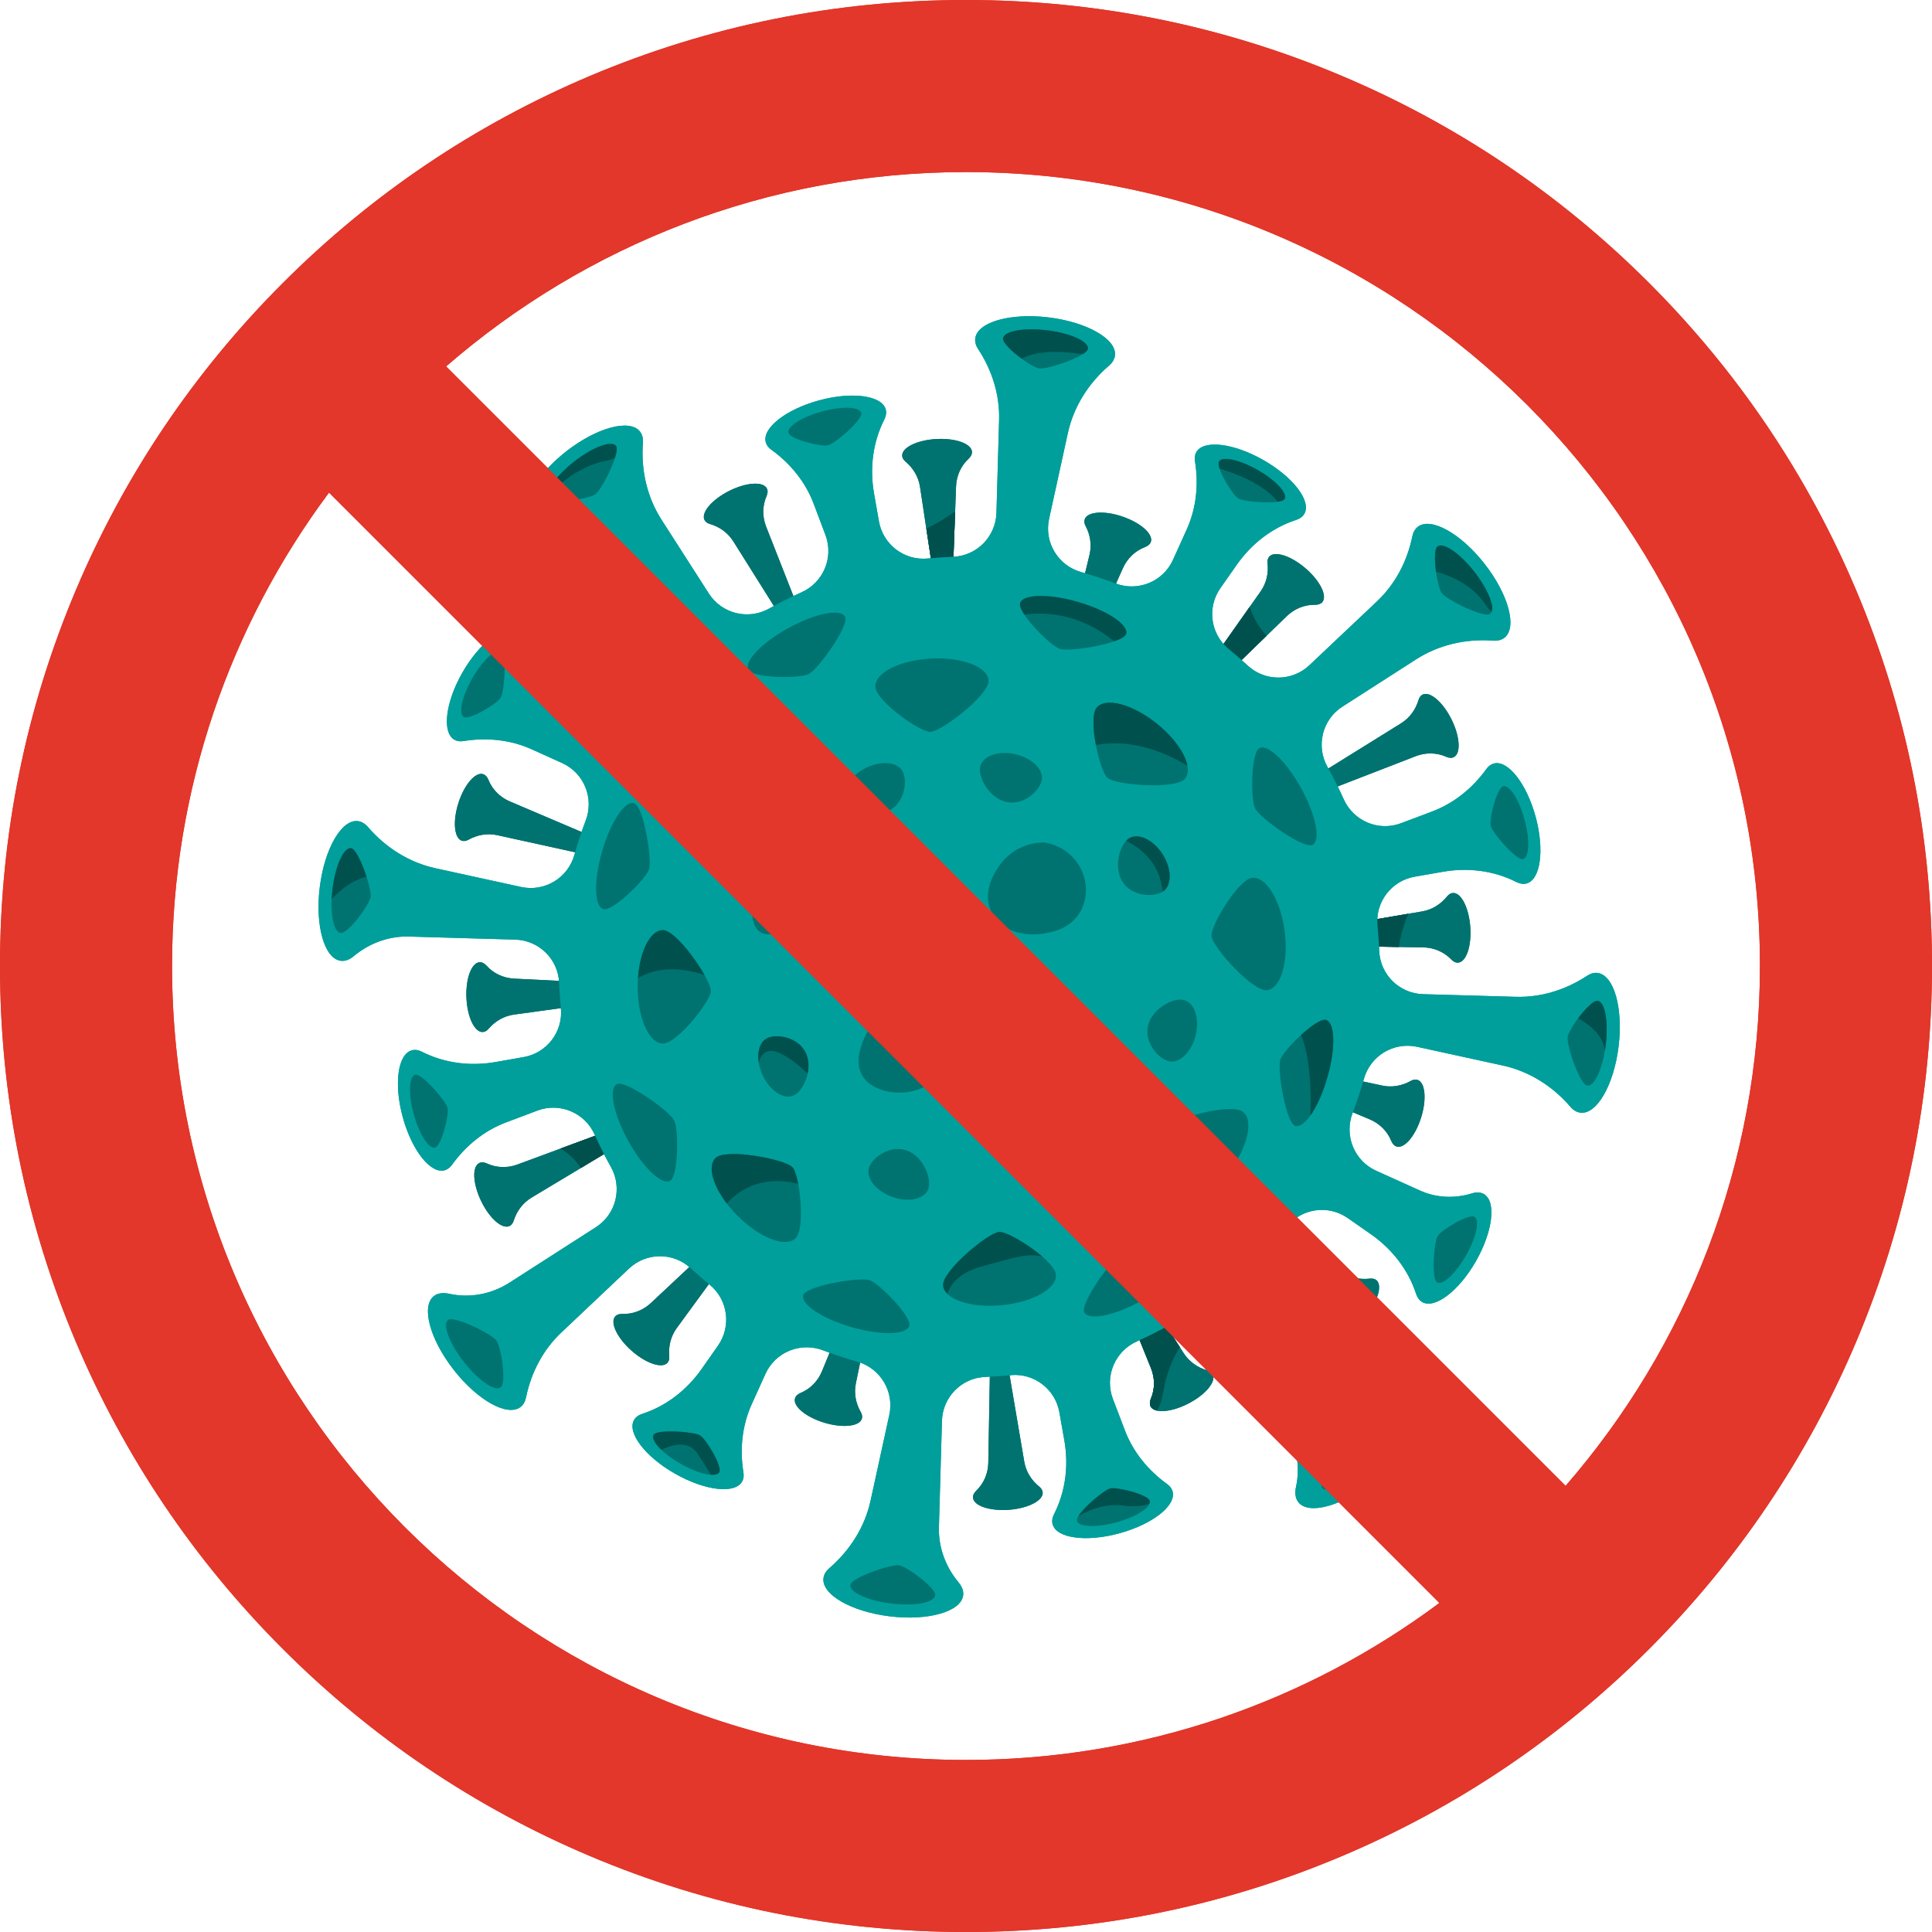 <?xml version="1.0" encoding="utf-8"?>
<!-- Generator: Adobe Illustrator 16.0.0, SVG Export Plug-In . SVG Version: 6.00 Build 0)  -->
<!DOCTYPE svg PUBLIC "-//W3C//DTD SVG 1.1//EN" "http://www.w3.org/Graphics/SVG/1.1/DTD/svg11.dtd">
<svg version="1.1" id="Calque_1" xmlns="http://www.w3.org/2000/svg" xmlns:xlink="http://www.w3.org/1999/xlink" x="0px" y="0px"
	 width="100px" height="100px" viewBox="0 0 100 100" enable-background="new 0 0 100 100" xml:space="preserve">
<g>
	<g>
		<path fill="#007370" d="M31.709,32.946c-0.379-0.389-0.597-0.912-0.588-1.454c0.002-0.165-0.042-0.295-0.137-0.377
			c-0.322-0.275-1.109,0.119-1.757,0.878c-0.648,0.761-0.911,1.598-0.589,1.874c0.086,0.073,0.204,0.098,0.344,0.083
			c0.514-0.057,1.034,0.062,1.458,0.36l4.303,3.025l0.577-0.678L31.709,32.946z"/>
		<path fill="#00514E" d="M32.219,35.561l2.483,1.745c0.117-0.368,0.219-0.691,0.305-0.972l-2.574-2.646
			C32.445,34.25,32.401,34.91,32.219,35.561"/>
		<path fill="#007370" d="M39.653,27.254c-0.198-0.506-0.197-1.072,0.021-1.569c0.066-0.151,0.076-0.289,0.019-0.402
			c-0.19-0.376-1.068-0.319-1.959,0.131c-0.891,0.45-1.458,1.122-1.268,1.5c0.05,0.1,0.149,0.17,0.284,0.209
			c0.498,0.146,0.929,0.457,1.205,0.896l2.797,4.454l0.795-0.401L39.653,27.254z"/>
		<path fill="#007370" d="M49.485,25.176c0.021-0.542,0.248-1.06,0.646-1.429c0.12-0.112,0.184-0.234,0.178-0.36
			c-0.024-0.423-0.853-0.719-1.85-0.663c-0.996,0.057-1.785,0.445-1.762,0.868c0.007,0.111,0.07,0.216,0.178,0.306
			c0.396,0.332,0.668,0.79,0.745,1.303l0.786,5.2l0.889-0.05L49.485,25.176z"/>
		<path fill="#00514E" d="M48.407,30.4l0.89-0.05l0.141-3.874c-0.461,0.317-0.971,0.632-1.488,0.888L48.407,30.4z"/>
		<path fill="#007370" d="M58.127,29.397c0.223-0.494,0.629-0.888,1.137-1.08c0.154-0.059,0.26-0.147,0.303-0.267
			c0.137-0.401-0.52-0.988-1.465-1.311c-0.943-0.324-1.822-0.261-1.957,0.139c-0.037,0.107-0.02,0.226,0.047,0.349
			c0.244,0.459,0.322,0.986,0.201,1.488l-1.234,5.114l0.844,0.288L58.127,29.397z"/>
		<path fill="#007370" d="M66.607,31.888c0.391-0.377,0.914-0.594,1.457-0.584c0.164,0.002,0.295-0.042,0.377-0.137
			c0.275-0.323-0.117-1.109-0.877-1.759c-0.758-0.647-1.596-0.914-1.871-0.592c-0.074,0.085-0.1,0.203-0.084,0.343
			c0.057,0.516-0.064,1.034-0.363,1.458l-3.031,4.298l0.676,0.578L66.607,31.888z"/>
		<path fill="#00514E" d="M64.686,31.41l-2.471,3.503l0.676,0.58l2.67-2.589C65.109,32.414,64.84,31.897,64.686,31.41"/>
		<path fill="#007370" d="M73.279,39.14c0.506-0.197,1.072-0.192,1.568,0.027c0.148,0.068,0.287,0.078,0.4,0.022
			c0.379-0.189,0.324-1.066-0.121-1.96c-0.445-0.894-1.115-1.465-1.494-1.276c-0.1,0.05-0.17,0.149-0.211,0.284
			c-0.148,0.496-0.461,0.927-0.902,1.201l-4.467,2.776l0.396,0.797L73.279,39.14z"/>
		<path fill="#007370" d="M73.668,49.037c0.545,0.009,1.064,0.227,1.443,0.617c0.111,0.119,0.236,0.182,0.363,0.172
			c0.42-0.033,0.703-0.866,0.627-1.861c-0.076-0.996-0.48-1.777-0.902-1.745c-0.111,0.009-0.215,0.074-0.303,0.184
			c-0.326,0.403-0.775,0.684-1.287,0.771l-5.186,0.884l0.068,0.889L73.668,49.037z"/>
		<path fill="#00514E" d="M68.945,47.97l0.18,0.988l3.283,0.057c0.074-0.571,0.262-1.169,0.477-1.717L68.945,47.97z"/>
		<path fill="#007370" d="M70.9,57.939c0.502,0.211,0.904,0.607,1.109,1.11c0.063,0.152,0.154,0.255,0.273,0.294
			c0.404,0.126,0.975-0.542,1.273-1.496c0.301-0.952,0.215-1.828-0.188-1.955c-0.107-0.032-0.227-0.01-0.348,0.058
			c-0.453,0.254-0.979,0.348-1.482,0.238l-5.145-1.104l-0.266,0.849L70.9,57.939z"/>
		<path fill="#007370" d="M68.178,67.208c0.383,0.386,0.605,0.907,0.602,1.451c0,0.162,0.045,0.294,0.141,0.375
			c0.324,0.272,1.107-0.128,1.748-0.895c0.643-0.764,0.898-1.605,0.574-1.877c-0.086-0.071-0.205-0.096-0.344-0.08
			c-0.516,0.061-1.033-0.056-1.461-0.35l-4.328-2.987l-0.572,0.682L68.178,67.208z"/>
		<path fill="#007370" d="M59.578,70.825c0.201,0.504,0.205,1.069-0.008,1.569c-0.063,0.151-0.072,0.291-0.016,0.401
			c0.195,0.376,1.072,0.31,1.959-0.15c0.887-0.457,1.449-1.133,1.256-1.511c-0.053-0.099-0.154-0.168-0.287-0.207
			c-0.498-0.141-0.934-0.449-1.213-0.884l-2.84-4.428l-0.793,0.409L59.578,70.825z"/>
		<path fill="#00514E" d="M60.225,71.984c0.166-0.958,0.48-1.689,0.848-2.247l-2.207-3.442l-0.834,0.701l1.547,3.829
			c0.201,0.504,0.205,1.069-0.008,1.569c-0.064,0.151-0.072,0.291-0.016,0.401c0.059,0.111,0.178,0.186,0.34,0.218
			C60.029,72.791,60.143,72.458,60.225,71.984"/>
		<path fill="#007370" d="M51.154,75.714c-0.01,0.542-0.228,1.064-0.619,1.44c-0.118,0.115-0.182,0.237-0.172,0.364
			c0.032,0.422,0.865,0.702,1.861,0.629c0.996-0.075,1.777-0.479,1.746-0.901c-0.01-0.112-0.074-0.212-0.184-0.303
			c-0.402-0.324-0.684-0.777-0.77-1.286l-0.881-5.187l-0.889,0.067L51.154,75.714z"/>
		<path fill="#007370" d="M42.543,70.981c-0.207,0.5-0.599,0.908-1.101,1.115c-0.152,0.065-0.254,0.157-0.291,0.278
			c-0.125,0.403,0.549,0.97,1.504,1.262c0.955,0.29,1.831,0.2,1.954-0.204c0.034-0.108,0.01-0.227-0.06-0.35
			c-0.258-0.45-0.354-0.973-0.25-1.48l1.065-5.15l-0.853-0.26L42.543,70.981z"/>
		<path fill="#007370" d="M33.688,67.447c-0.396,0.371-0.923,0.578-1.466,0.563c-0.164-0.007-0.295,0.034-0.379,0.128
			c-0.28,0.316,0.098,1.111,0.846,1.773c0.748,0.661,1.582,0.941,1.861,0.625c0.075-0.086,0.103-0.203,0.09-0.343
			c-0.047-0.516,0.083-1.032,0.387-1.451l3.104-4.245l-0.666-0.59L33.688,67.447z"/>
		<path fill="#007370" d="M26.777,60.277c-0.509,0.188-1.075,0.175-1.567-0.054c-0.15-0.067-0.288-0.079-0.401-0.026
			c-0.382,0.184-0.341,1.062,0.092,1.963c0.432,0.901,1.092,1.481,1.474,1.297c0.101-0.049,0.173-0.146,0.215-0.279
			c0.156-0.495,0.476-0.921,0.919-1.188l4.509-2.708l-0.386-0.803L26.777,60.277z"/>
		<path fill="#00514E" d="M31.632,58.479l-2.628,0.972c0.396,0.23,0.773,0.555,1.057,1.006l1.957-1.177L31.632,58.479z"/>
		<path fill="#007370" d="M26.607,50.653c-0.543-0.029-1.057-0.261-1.421-0.666c-0.109-0.121-0.231-0.188-0.356-0.182
			c-0.423,0.018-0.731,0.842-0.688,1.839c0.043,0.996,0.421,1.791,0.844,1.773c0.113-0.005,0.216-0.065,0.308-0.173
			c0.338-0.394,0.799-0.66,1.313-0.729l5.211-0.717l-0.039-0.888L26.607,50.653z"/>
		<path fill="#007370" d="M26.385,41.481c-0.5-0.213-0.901-0.611-1.104-1.115c-0.062-0.152-0.153-0.256-0.273-0.295
			c-0.402-0.128-0.975,0.538-1.279,1.489c-0.304,0.951-0.224,1.827,0.179,1.956c0.107,0.034,0.226,0.012,0.349-0.057
			c0.453-0.252,0.978-0.341,1.483-0.23l5.137,1.129l0.271-0.849L26.385,41.481z"/>
		<path fill="#009F9B" d="M82.688,50.359c-0.182-0.022-0.365,0.031-0.545,0.15c-1.094,0.721-2.367,1.123-3.678,1.086l-4.805-0.137
			c-1.23-0.036-2.227-1.015-2.271-2.243c-0.018-0.438-0.047-0.872-0.09-1.304c-0.123-1.216,0.719-2.321,1.924-2.533l1.449-0.253
			c1.295-0.229,2.641-0.069,3.813,0.527c0.186,0.093,0.361,0.122,0.529,0.077c0.729-0.199,0.936-1.75,0.467-3.464
			c-0.469-1.715-1.439-2.944-2.166-2.745c-0.148,0.041-0.277,0.139-0.381,0.283c-0.709,0.985-1.666,1.768-2.801,2.197l-1.617,0.61
			c-1.16,0.437-2.455-0.108-2.965-1.24c-0.256-0.571-0.537-1.13-0.842-1.674c-0.605-1.084-0.271-2.45,0.775-3.121l3.818-2.45
			c1.182-0.758,2.58-1.069,3.979-0.966c0.234,0.018,0.434-0.03,0.588-0.15c0.674-0.526,0.213-2.237-1.025-3.821
			c-1.24-1.586-2.789-2.444-3.461-1.919c-0.145,0.113-0.238,0.282-0.281,0.492c-0.264,1.284-0.879,2.468-1.832,3.368l-3.496,3.302
			c-0.893,0.845-2.291,0.855-3.193,0.019c-0.318-0.296-0.648-0.583-0.986-0.859c-0.945-0.773-1.129-2.148-0.428-3.149l0.846-1.207
			c0.754-1.077,1.82-1.916,3.07-2.322c0.195-0.064,0.344-0.17,0.43-0.321c0.373-0.656-0.576-1.899-2.121-2.779
			c-1.545-0.882-3.098-1.065-3.473-0.41c-0.076,0.135-0.098,0.293-0.068,0.47c0.195,1.198,0.072,2.428-0.428,3.534l-0.711,1.572
			c-0.512,1.131-1.816,1.661-2.977,1.218c-0.58-0.22-1.174-0.417-1.781-0.588c-1.193-0.336-1.92-1.542-1.654-2.754l0.969-4.43
			c0.299-1.372,1.066-2.582,2.131-3.499c0.176-0.152,0.283-0.327,0.309-0.521c0.104-0.846-1.432-1.731-3.43-1.976
			c-1.996-0.245-3.699,0.245-3.802,1.091c-0.021,0.182,0.031,0.366,0.149,0.546c0.721,1.094,1.124,2.366,1.086,3.676l-0.137,4.806
			c-0.037,1.228-1.015,2.224-2.244,2.271c-0.438,0.016-0.872,0.045-1.303,0.089c-1.217,0.122-2.322-0.718-2.535-1.923l-0.254-1.448
			c-0.228-1.296-0.067-2.643,0.528-3.814c0.093-0.184,0.123-0.364,0.078-0.53c-0.199-0.726-1.751-0.936-3.465-0.466
			c-1.714,0.47-2.943,1.439-2.744,2.166c0.04,0.15,0.139,0.278,0.283,0.381c0.986,0.71,1.768,1.665,2.197,2.802l0.609,1.617
			c0.438,1.161-0.107,2.457-1.238,2.964c-0.572,0.256-1.131,0.537-1.676,0.842c-1.083,0.606-2.449,0.27-3.12-0.775l-2.449-3.819
			c-0.758-1.181-1.07-2.581-0.966-3.981c0.018-0.231-0.031-0.432-0.151-0.586c-0.525-0.672-2.236-0.212-3.82,1.027
			c-1.585,1.24-2.445,2.788-1.919,3.46c0.114,0.145,0.282,0.236,0.492,0.279c1.283,0.265,2.468,0.881,3.367,1.833l3.303,3.496
			c0.844,0.894,0.854,2.292,0.019,3.194c-0.296,0.32-0.583,0.648-0.859,0.986c-0.772,0.946-2.148,1.129-3.149,0.428l-1.206-0.844
			c-1.078-0.756-1.916-1.821-2.323-3.071c-0.063-0.195-0.17-0.344-0.32-0.43c-0.654-0.373-1.899,0.577-2.78,2.121
			c-0.88,1.544-1.063,3.1-0.409,3.473c0.135,0.075,0.294,0.097,0.47,0.068c1.199-0.194,2.428-0.073,3.534,0.428l1.572,0.711
			c1.132,0.512,1.661,1.816,1.218,2.977c-0.221,0.58-0.417,1.174-0.587,1.78c-0.337,1.193-1.542,1.92-2.754,1.656l-4.43-0.968
			c-1.371-0.3-2.581-1.068-3.497-2.133c-0.152-0.175-0.328-0.284-0.522-0.308c-0.846-0.104-1.731,1.431-1.976,3.428
			c-0.245,1.996,0.244,3.7,1.091,3.802c0.223,0.029,0.452-0.059,0.668-0.239c0.802-0.669,1.808-1.044,2.851-1.016l5.509,0.159
			c1.229,0.034,2.225,1.013,2.272,2.242c0.016,0.437,0.046,0.873,0.09,1.304c0.121,1.217-0.72,2.322-1.925,2.533l-1.448,0.255
			c-1.296,0.229-2.642,0.067-3.814-0.528c-0.183-0.095-0.363-0.123-0.529-0.076c-0.728,0.198-0.937,1.749-0.467,3.462
			c0.469,1.717,1.439,2.946,2.166,2.746c0.149-0.041,0.277-0.139,0.381-0.282c0.71-0.986,1.664-1.77,2.802-2.197l1.616-0.609
			c1.161-0.437,2.457,0.106,2.964,1.237c0.257,0.572,0.537,1.133,0.843,1.676c0.606,1.085,0.27,2.451-0.775,3.121l-4.479,2.875
			c-0.92,0.589-2.038,0.807-3.106,0.573c-0.324-0.07-0.601-0.038-0.801,0.116c-0.671,0.528-0.212,2.237,1.027,3.822
			c1.239,1.586,2.788,2.443,3.461,1.918c0.145-0.112,0.236-0.278,0.28-0.49c0.264-1.284,0.879-2.47,1.833-3.367l3.495-3.303
			c0.894-0.845,2.292-0.855,3.194-0.02c0.32,0.297,0.648,0.582,0.987,0.857c0.946,0.774,1.128,2.149,0.428,3.15l-0.846,1.207
			c-0.754,1.077-1.82,1.915-3.07,2.323c-0.196,0.063-0.344,0.169-0.43,0.32c-0.373,0.653,0.576,1.898,2.122,2.778
			c1.543,0.88,3.099,1.064,3.472,0.408c0.076-0.133,0.097-0.292,0.069-0.467c-0.195-1.2-0.073-2.43,0.428-3.536l0.711-1.571
			c0.511-1.132,1.815-1.661,2.976-1.221c0.58,0.222,1.174,0.419,1.779,0.589c1.193,0.337,1.92,1.543,1.656,2.754l-0.968,4.431
			c-0.299,1.373-1.069,2.582-2.132,3.5c-0.176,0.15-0.284,0.326-0.308,0.52c-0.103,0.847,1.432,1.731,3.428,1.976
			s3.701-0.244,3.804-1.09c0.027-0.225-0.061-0.451-0.242-0.671c-0.668-0.8-1.043-1.805-1.014-2.849l0.157-5.509
			c0.036-1.229,1.014-2.226,2.242-2.271c0.438-0.019,0.872-0.05,1.303-0.092c1.217-0.121,2.322,0.719,2.533,1.924l0.256,1.45
			c0.229,1.295,0.068,2.639-0.529,3.813c-0.094,0.186-0.123,0.364-0.076,0.53c0.197,0.728,1.75,0.937,3.465,0.466
			c1.713-0.47,2.943-1.439,2.744-2.165c-0.041-0.15-0.139-0.278-0.283-0.382c-0.986-0.711-1.77-1.665-2.195-2.803L57.6,72.399
			c-0.436-1.159,0.107-2.456,1.238-2.965c0.572-0.255,1.131-0.537,1.676-0.842c1.082-0.606,2.451-0.27,3.121,0.774l2.873,4.479
			c0.59,0.922,0.809,2.039,0.574,3.107c-0.07,0.323-0.037,0.601,0.119,0.8c0.525,0.673,2.236,0.211,3.82-1.026
			c1.586-1.24,2.443-2.788,1.918-3.461c-0.111-0.145-0.281-0.236-0.49-0.28c-1.283-0.263-2.469-0.88-3.367-1.832l-3.303-3.496
			c-0.844-0.896-0.855-2.291-0.02-3.193c0.297-0.318,0.582-0.649,0.859-0.987c0.771-0.945,2.148-1.129,3.148-0.426l1.207,0.843
			c1.076,0.756,1.914,1.82,2.322,3.072c0.064,0.194,0.17,0.343,0.32,0.43c0.654,0.371,1.9-0.578,2.781-2.121
			c0.879-1.547,1.061-3.099,0.406-3.473c-0.174-0.1-0.387-0.105-0.627-0.03c-0.883,0.27-1.828,0.232-2.67-0.147l-2.279-1.029
			c-1.131-0.513-1.658-1.816-1.219-2.979c0.223-0.58,0.418-1.173,0.59-1.779c0.336-1.192,1.541-1.92,2.752-1.656l4.432,0.968
			c1.373,0.3,2.582,1.068,3.5,2.133c0.15,0.178,0.324,0.283,0.52,0.309c0.848,0.104,1.732-1.43,1.977-3.428
			S83.535,50.464,82.688,50.359"/>
		<path fill="#007370" d="M56.309,18.055c-0.047,0.38-2.064,1.07-2.516,1.016c-0.402-0.049-1.924-1.173-1.877-1.554
			c0.047-0.38,1.068-0.569,2.281-0.42C55.41,17.245,56.355,17.674,56.309,18.055"/>
		<path fill="#00514E" d="M56.309,18.055c0.047-0.381-0.898-0.811-2.111-0.958c-1.213-0.149-2.234,0.041-2.281,0.42
			c-0.025,0.218,0.465,0.682,0.961,1.046c0.537-0.28,1.379-0.445,2.701-0.285c0.156,0.018,0.314,0.034,0.473,0.049
			C56.201,18.229,56.299,18.135,56.309,18.055"/>
		<path fill="#007370" d="M77.129,31.77c-0.301,0.237-2.217-0.701-2.496-1.06c-0.25-0.319-0.529-2.189-0.229-2.425
			c0.303-0.236,1.156,0.352,1.91,1.315C77.068,30.563,77.432,31.535,77.129,31.77"/>
		<path fill="#00514E" d="M74.404,28.286c-0.162,0.127-0.156,0.725-0.078,1.302c0.898,0.256,1.932,0.75,2.553,1.702
			c0.117,0.18,0.229,0.297,0.334,0.359c0.119-0.359-0.242-1.207-0.898-2.048C75.561,28.638,74.705,28.049,74.404,28.286"/>
		<path fill="#007370" d="M82.154,56.19c-0.381-0.047-1.07-2.061-1.016-2.514c0.049-0.402,1.172-1.923,1.553-1.876
			c0.381,0.048,0.568,1.066,0.42,2.28S82.535,56.239,82.154,56.19"/>
		<path fill="#00514E" d="M81.686,52.708c0.697,0.393,1.307,0.943,1.383,1.686c0.016-0.103,0.031-0.206,0.043-0.313
			c0.148-1.214-0.039-2.232-0.42-2.28C82.48,51.774,82.043,52.229,81.686,52.708"/>
		<path fill="#007370" d="M68.438,77.015c-0.236-0.303,0.703-2.217,1.061-2.497c0.318-0.25,2.189-0.532,2.426-0.229
			c0.234,0.303-0.352,1.158-1.314,1.91C69.645,76.95,68.674,77.315,68.438,77.015"/>
		<path fill="#00514E" d="M69.498,74.518c-0.145,0.114-0.391,0.502-0.611,0.941c0.443,0,0.996,0.069,1.691,0.239
			c0.176,0.045,0.342,0.075,0.502,0.096c0.674-0.631,1.037-1.256,0.844-1.505C71.688,73.985,69.818,74.268,69.498,74.518"/>
		<path fill="#007370" d="M44.016,82.038c0.047-0.381,2.064-1.072,2.515-1.017c0.402,0.051,1.922,1.173,1.876,1.555
			c-0.047,0.38-1.067,0.568-2.279,0.421C44.915,82.849,43.969,82.419,44.016,82.038"/>
		<path fill="#007370" d="M23.194,68.321c0.303-0.235,2.217,0.703,2.497,1.061c0.25,0.321,0.53,2.189,0.228,2.425
			c-0.302,0.236-1.156-0.351-1.909-1.313C23.257,69.531,22.892,68.559,23.194,68.321"/>
		<path fill="#007370" d="M18.171,43.9c0.381,0.047,1.071,2.063,1.015,2.516c-0.049,0.401-1.172,1.922-1.553,1.876
			c-0.38-0.047-0.569-1.068-0.42-2.281C17.361,44.8,17.79,43.854,18.171,43.9"/>
		<path fill="#00514E" d="M18.973,45.383c-0.223-0.693-0.57-1.454-0.802-1.482c-0.38-0.047-0.811,0.899-0.959,2.111
			c-0.022,0.184-0.037,0.361-0.044,0.534C17.638,46.024,18.241,45.558,18.973,45.383"/>
		<path fill="#007370" d="M31.887,23.08c0.237,0.302-0.702,2.216-1.061,2.496c-0.319,0.25-2.189,0.53-2.424,0.228
			c-0.237-0.302,0.351-1.157,1.314-1.91C30.678,23.142,31.65,22.777,31.887,23.08"/>
		<path fill="#00514E" d="M29.716,23.895c-0.839,0.655-1.393,1.389-1.366,1.766c0.713-0.73,1.773-1.579,3.013-1.809
			c0.171-0.032,0.322-0.076,0.458-0.129c0.101-0.304,0.139-0.55,0.066-0.643C31.65,22.777,30.678,23.142,29.716,23.895"/>
		<path fill="#007370" d="M44.583,21.376c0.09,0.325-1.328,1.567-1.716,1.672c-0.345,0.095-1.965-0.313-2.054-0.64
			c-0.09-0.328,0.682-0.823,1.723-1.108C43.578,21.016,44.494,21.048,44.583,21.376"/>
		<path fill="#007370" d="M66.49,25.829c-0.168,0.293-2.045,0.17-2.396-0.03c-0.311-0.177-1.168-1.612-1-1.906
			c0.168-0.295,1.064-0.101,2.004,0.435C66.035,24.862,66.66,25.534,66.49,25.829"/>
		<path fill="#00514E" d="M65.098,24.327c-0.939-0.535-1.836-0.729-2.004-0.435c-0.037,0.069-0.021,0.202,0.033,0.367
			c0.703,0.208,2.254,0.752,3.004,1.711c0.188-0.027,0.32-0.073,0.359-0.143C66.66,25.534,66.035,24.862,65.098,24.327"/>
		<path fill="#007370" d="M78.832,44.468c-0.326,0.09-1.566-1.328-1.672-1.717c-0.094-0.345,0.314-1.964,0.641-2.054
			s0.824,0.682,1.109,1.724C79.193,43.461,79.16,44.378,78.832,44.468"/>
		<path fill="#007370" d="M74.381,66.375c-0.295-0.168-0.17-2.047,0.029-2.396c0.178-0.311,1.611-1.168,1.906-1
			c0.295,0.169,0.1,1.065-0.436,2.002C75.348,65.919,74.676,66.542,74.381,66.375"/>
		<path fill="#007370" d="M55.74,78.717c-0.09-0.326,1.328-1.567,1.717-1.673c0.346-0.094,1.965,0.313,2.055,0.642
			c0.09,0.327-0.684,0.823-1.723,1.107C56.746,79.079,55.832,79.044,55.74,78.717"/>
		<path fill="#00514E" d="M57.457,77.044c-0.32,0.088-1.338,0.944-1.637,1.427c0.627-0.364,1.439-0.654,2.35-0.54
			c0.578,0.076,1.008,0.021,1.328-0.096c0.021-0.054,0.025-0.102,0.014-0.149C59.422,77.357,57.803,76.95,57.457,77.044"/>
		<path fill="#007370" d="M33.833,74.265c0.167-0.295,2.047-0.17,2.397,0.029c0.311,0.179,1.167,1.612,0.999,1.906
			c-0.167,0.295-1.064,0.101-2.002-0.435C34.29,75.23,33.665,74.561,33.833,74.265"/>
		<path fill="#007370" d="M21.491,55.626c0.327-0.09,1.567,1.325,1.674,1.716c0.094,0.345-0.314,1.963-0.642,2.053
			c-0.326,0.09-0.823-0.681-1.107-1.722C21.13,56.63,21.164,55.716,21.491,55.626"/>
		<path fill="#007370" d="M25.944,33.717c0.295,0.169,0.17,2.047-0.03,2.397c-0.177,0.311-1.612,1.167-1.906,0.999
			c-0.294-0.167-0.1-1.063,0.436-2.002C24.978,34.174,25.65,33.549,25.944,33.717"/>
		<path fill="#007370" d="M58.285,32.811c-0.137,0.477-2.85,0.942-3.414,0.777c-0.502-0.144-2.209-1.889-2.072-2.364
			c0.137-0.476,1.479-0.506,2.992-0.068C57.307,31.595,58.424,32.335,58.285,32.811"/>
		<path fill="#007370" d="M67.939,43.731c-0.434,0.238-2.68-1.35-2.965-1.866c-0.252-0.458-0.227-2.898,0.207-3.137
			c0.434-0.24,1.402,0.687,2.164,2.067C68.107,42.177,68.373,43.491,67.939,43.731"/>
		<path fill="#007370" d="M67.045,58.277c-0.477-0.137-0.941-2.849-0.779-3.414c0.146-0.502,1.889-2.21,2.365-2.073
			c0.477,0.14,0.508,1.479,0.068,2.993C68.262,57.299,67.52,58.416,67.045,58.277"/>
		<path fill="#007370" d="M56.125,67.932c-0.24-0.436,1.35-2.681,1.865-2.967c0.457-0.251,2.898-0.225,3.137,0.208
			c0.238,0.434-0.686,1.404-2.068,2.166C57.678,68.1,56.363,68.364,56.125,67.932"/>
		<path fill="#007370" d="M41.578,67.036c0.138-0.476,2.851-0.941,3.415-0.777c0.502,0.146,2.21,1.89,2.072,2.365
			c-0.137,0.473-1.478,0.504-2.992,0.067C42.557,68.252,41.44,67.513,41.578,67.036"/>
		<path fill="#007370" d="M31.924,56.116c0.434-0.239,2.681,1.351,2.966,1.865c0.251,0.457,0.226,2.898-0.207,3.138
			c-0.435,0.238-1.403-0.688-2.165-2.067C31.756,57.671,31.49,56.356,31.924,56.116"/>
		<path fill="#007370" d="M32.82,41.569c0.476,0.138,0.941,2.85,0.778,3.415c-0.146,0.502-1.889,2.211-2.365,2.073
			c-0.476-0.138-0.505-1.479-0.067-2.993C31.604,42.548,32.344,41.432,32.82,41.569"/>
		<path fill="#007370" d="M43.739,31.917c0.24,0.434-1.35,2.68-1.866,2.965c-0.458,0.251-2.897,0.226-3.137-0.207
			c-0.239-0.435,0.687-1.403,2.068-2.166C42.186,31.748,43.5,31.482,43.739,31.917"/>
		<path fill="#007370" d="M40.733,37.877c0.512,0.511-0.044,3.551-0.472,3.979c-0.378,0.379-3.163,0.686-3.674,0.175
			c-0.513-0.512,0.001-1.855,1.146-3.002C38.877,37.881,40.221,37.367,40.733,37.877"/>
		<path fill="#007370" d="M34.313,48.142c0.724-0.001,2.48,2.542,2.48,3.147c0.001,0.534-1.751,2.723-2.475,2.723
			s-1.311-1.313-1.313-2.934C33.005,49.457,33.59,48.144,34.313,48.142"/>
		<path fill="#007370" d="M37.033,59.939c0.511-0.513,3.549,0.043,3.979,0.473c0.379,0.378,0.686,3.162,0.174,3.673
			c-0.51,0.513-1.854,0-3.002-1.146C37.037,61.795,36.521,60.45,37.033,59.939"/>
		<path fill="#007370" d="M48.813,66.538c-0.069-0.719,2.291-2.713,2.894-2.771c0.535-0.052,2.877,1.48,2.947,2.199
			c0.07,0.721-1.18,1.433-2.793,1.59C50.249,67.713,48.884,67.258,48.813,66.538"/>
		<path fill="#007370" d="M60.799,62.234c-0.576-0.435-0.449-3.522-0.086-4.006c0.32-0.43,3.035-1.12,3.615-0.687
			c0.576,0.436,0.256,1.838-0.717,3.134C62.637,61.971,61.379,62.669,60.799,62.234"/>
		<path fill="#007370" d="M65.584,51.254c-0.717,0.096-2.795-2.19-2.875-2.79c-0.072-0.532,1.375-2.929,2.09-3.026
			c0.719-0.097,1.475,1.126,1.691,2.732C66.707,49.777,66.301,51.158,65.584,51.254"/>
		<path fill="#007370" d="M61.34,40.304c-0.453,0.565-3.535,0.344-4.006-0.033c-0.42-0.336-1.029-3.069-0.576-3.634
			c0.451-0.563,1.844-0.202,3.109,0.812C61.133,38.459,61.791,39.74,61.34,40.304"/>
		<path fill="#007370" d="M51.168,35.231c0.041,0.722-2.402,2.616-3.004,2.649c-0.537,0.031-2.814-1.6-2.855-2.32
			c-0.041-0.724,1.238-1.383,2.857-1.472C49.783,33.997,51.127,34.509,51.168,35.231"/>
		<path fill="#007370" d="M46.02,41.956c-0.803,0.409-1.947-0.036-2.205-0.543c-0.258-0.506,0.184-1.249,0.987-1.658
			c0.804-0.407,1.663-0.327,1.92,0.18C46.98,40.441,46.823,41.548,46.02,41.956"/>
		<path fill="#007370" d="M41.476,47.218c-0.313,0.845-1.456,1.294-1.989,1.096c-0.534-0.198-0.712-1.043-0.398-1.889
			c0.314-0.844,1-1.368,1.533-1.169S41.789,46.374,41.476,47.218"/>
		<path fill="#007370" d="M41.715,54.513c0.377,0.817-0.11,1.944-0.627,2.184c-0.517,0.236-1.241-0.233-1.617-1.053
			c-0.378-0.817-0.264-1.675,0.252-1.912C40.239,53.493,41.339,53.695,41.715,54.513"/>
		<path fill="#007370" d="M46.953,59.556c0.844,0.314,1.291,1.459,1.092,1.991c-0.199,0.534-1.044,0.71-1.887,0.395
			c-0.845-0.313-1.368-1.003-1.169-1.534C45.188,59.872,46.108,59.242,46.953,59.556"/>
		<path fill="#007370" d="M55.043,58.833c0.771-0.466,1.943-0.109,2.238,0.378s-0.09,1.26-0.861,1.726
			c-0.77,0.468-1.635,0.449-1.928-0.036C54.197,60.414,54.271,59.301,55.043,58.833"/>
		<path fill="#007370" d="M59.426,53.073c0.217-0.874,1.299-1.449,1.852-1.313c0.551,0.137,0.824,0.956,0.609,1.83
			c-0.217,0.875-0.84,1.473-1.393,1.336C59.943,54.792,59.209,53.948,59.426,53.073"/>
		<path fill="#007370" d="M58.102,45.643c-0.48-0.761-0.146-1.943,0.334-2.247s1.26,0.066,1.744,0.826
			c0.48,0.762,0.482,1.625,0.002,1.929C59.701,46.456,58.584,46.404,58.102,45.643"/>
		<path fill="#007370" d="M52.08,41.507c-0.879-0.202-1.472-1.276-1.344-1.831c0.129-0.554,0.944-0.839,1.821-0.637
			c0.879,0.203,1.486,0.816,1.359,1.37C53.787,40.963,52.957,41.71,52.08,41.507"/>
		<path fill="#007370" d="M54.123,43.614c0,0-1.779-0.198-2.723,1.737c-0.945,1.937,0.766,3.536,3.166,2.852
			C56.971,47.518,56.66,44.13,54.123,43.614"/>
		<path fill="#007370" d="M45.481,44.983c0,0-2.574,1.973-1.152,3.679c1.42,1.707,3.607,0.685,4.154-0.845
			C49.032,46.289,48.073,43.606,45.481,44.983"/>
		<path fill="#007370" d="M52.672,51.383c0,0-1.643,0.483-1.4,3.039c0.24,2.555,3.643,2.353,4.539,0.813
			C56.705,53.695,55.801,50.173,52.672,51.383"/>
		<path fill="#007370" d="M45.112,53.05c0,0-1.388,1.967-0.167,2.99c1.221,1.028,4.121,0.49,3.579-1.397
			C47.983,52.755,46.064,52.008,45.112,53.05"/>
		<path fill="#00514E" d="M45.481,44.983c0,0-0.941,0.723-1.371,1.669c0.062-0.004,0.124-0.01,0.188-0.018
			c1.503-0.198,3.207,0.839,4.069,1.457c0.045-0.089,0.083-0.18,0.116-0.273C49.032,46.289,48.073,43.606,45.481,44.983"/>
		<path fill="#00514E" d="M61.461,39.641c-0.111-0.635-0.703-1.48-1.594-2.193c-1.266-1.014-2.656-1.376-3.109-0.812
			c-0.229,0.286-0.186,1.122-0.035,1.925C58.771,38.179,60.645,39.134,61.461,39.641"/>
		<path fill="#00514E" d="M52.672,51.383c0,0-1.461,0.432-1.426,2.624c0.854-0.497,2.482-1.185,4.783-1.006
			C55.703,51.707,54.617,50.631,52.672,51.383"/>
		<path fill="#00514E" d="M36.467,50.47c-0.542-0.969-1.624-2.328-2.153-2.328c-0.654,0.001-1.196,1.077-1.291,2.482
			C33.66,50.251,34.788,49.904,36.467,50.47"/>
		<path fill="#00514E" d="M40.936,38.914c0.01-0.484-0.047-0.88-0.203-1.036c-0.512-0.511-1.856,0.005-3,1.152
			c-0.994,0.995-1.511,2.138-1.296,2.758C36.812,40.954,38.014,38.966,40.936,38.914"/>
		<path fill="#00514E" d="M55.791,31.156c-1.516-0.438-2.854-0.408-2.992,0.068c-0.035,0.125,0.057,0.34,0.223,0.591
			c0.939-0.138,2.779-0.136,4.65,1.378c0.338-0.117,0.576-0.25,0.613-0.382C58.422,32.336,57.307,31.595,55.791,31.156"/>
		<path fill="#00514E" d="M68.699,55.783c0.439-1.517,0.408-2.854-0.068-2.993c-0.234-0.066-0.779,0.314-1.287,0.78
			c0.268,0.662,0.563,1.923,0.479,4.172C68.145,57.29,68.465,56.594,68.699,55.783"/>
		<path fill="#00514E" d="M41.313,61.273c-0.081-0.421-0.187-0.75-0.301-0.861c-0.429-0.43-3.467-0.985-3.979-0.473
			c-0.417,0.417-0.15,1.39,0.586,2.355C38.1,61.749,39.286,60.77,41.313,61.273"/>
		<path fill="#00514E" d="M53.955,65.045c-0.756-0.658-1.896-1.314-2.248-1.278c-0.604,0.059-2.963,2.051-2.893,2.771
			c0.015,0.159,0.095,0.307,0.228,0.438c0.13-0.426,0.536-1.098,1.801-1.431C52.301,65.157,53.15,64.827,53.955,65.045"/>
		<path fill="#00514E" d="M58.436,43.396c-0.051,0.032-0.102,0.077-0.148,0.127c0.578,0.286,1.596,0.961,1.828,2.265
			c0.025,0.134,0.051,0.252,0.076,0.357c0.469-0.311,0.465-1.167-0.012-1.923C59.695,43.462,58.916,43.092,58.436,43.396"/>
		<path fill="#00514E" d="M55.043,58.833c-0.771,0.468-0.846,1.581-0.551,2.067c0.102,0.169,0.271,0.281,0.484,0.336
			c-0.094-0.328-0.281-1.346,0.795-1.758c0.508-0.196,0.965-0.355,1.268-0.518C56.572,58.622,55.672,58.452,55.043,58.833"/>
		<path fill="#00514E" d="M39.722,53.731c-0.376,0.175-0.539,0.677-0.453,1.253c0.136-0.445,0.451-0.797,1.154-0.445
			c0.782,0.392,1.172,0.878,1.383,1.02c0.071-0.348,0.057-0.722-0.092-1.046C41.338,53.695,40.239,53.493,39.722,53.731"/>
		<path fill="#00514E" d="M36.23,74.294c-0.351-0.199-2.229-0.324-2.397-0.029c-0.096,0.169,0.068,0.461,0.401,0.779
			c0.553-0.271,1.389-0.513,1.86,0.184c0.231,0.346,0.477,0.755,0.709,1.107c0.214,0.013,0.367-0.028,0.426-0.135
			C37.397,75.906,36.542,74.473,36.23,74.294"/>
		<path fill="#E2372A" d="M81.035,76.907L23.091,18.965C30.306,12.701,39.718,8.906,50,8.906C72.658,8.906,91.094,27.34,91.094,50
			C91.094,60.281,87.299,69.694,81.035,76.907 M50,91.095C27.339,91.095,8.905,72.659,8.905,50c0-9.176,3.023-17.656,8.124-24.502
			L74.502,82.97C67.656,88.071,59.174,91.095,50,91.095 M96.068,30.536c-2.52-5.954-6.123-11.301-10.713-15.891
			c-4.59-4.591-9.938-8.195-15.893-10.713C63.295,1.322,56.748,0,50,0c-6.747,0-13.296,1.322-19.464,3.931
			c-5.954,2.519-11.301,6.122-15.891,10.713c-4.591,4.59-8.195,9.938-10.714,15.891C1.323,36.704,0,43.252,0,50
			s1.323,13.296,3.931,19.464c2.519,5.954,6.123,11.3,10.714,15.891c4.59,4.592,9.937,8.195,15.891,10.714
			c6.168,2.609,12.717,3.931,19.464,3.931c6.749,0,13.295-1.321,19.463-3.931c5.955-2.519,11.303-6.122,15.893-10.714
			c4.59-4.591,8.193-9.937,10.713-15.891C98.676,63.296,100,56.747,100,50S98.676,36.704,96.068,30.536"/>
	</g>
	<g>
		<path fill="#007370" d="M31.709,32.946c-0.379-0.389-0.597-0.912-0.588-1.454c0.002-0.165-0.042-0.295-0.137-0.377
			c-0.322-0.275-1.109,0.119-1.757,0.878c-0.648,0.761-0.911,1.598-0.589,1.874c0.086,0.073,0.204,0.098,0.344,0.083
			c0.514-0.057,1.034,0.062,1.458,0.36l4.303,3.025l0.577-0.678L31.709,32.946z"/>
		<path fill="#00514E" d="M32.219,35.561l2.483,1.745c0.117-0.368,0.219-0.691,0.305-0.972l-2.574-2.646
			C32.445,34.25,32.401,34.91,32.219,35.561"/>
		<path fill="#007370" d="M39.653,27.254c-0.198-0.506-0.197-1.072,0.021-1.569c0.066-0.151,0.076-0.289,0.019-0.402
			c-0.19-0.376-1.068-0.319-1.959,0.131c-0.891,0.45-1.458,1.122-1.268,1.5c0.05,0.1,0.149,0.17,0.284,0.209
			c0.498,0.146,0.929,0.457,1.205,0.896l2.797,4.454l0.795-0.401L39.653,27.254z"/>
		<path fill="#007370" d="M49.485,25.176c0.021-0.542,0.248-1.06,0.646-1.429c0.12-0.112,0.184-0.234,0.178-0.36
			c-0.024-0.423-0.853-0.719-1.85-0.663c-0.996,0.057-1.785,0.445-1.762,0.868c0.007,0.111,0.07,0.216,0.178,0.306
			c0.396,0.332,0.668,0.79,0.745,1.303l0.786,5.2l0.889-0.05L49.485,25.176z"/>
		<path fill="#00514E" d="M48.407,30.4l0.89-0.05l0.141-3.874c-0.461,0.317-0.971,0.632-1.488,0.888L48.407,30.4z"/>
		<path fill="#007370" d="M58.127,29.397c0.223-0.494,0.629-0.888,1.137-1.08c0.154-0.059,0.26-0.147,0.303-0.267
			c0.137-0.401-0.52-0.988-1.465-1.311c-0.943-0.324-1.822-0.261-1.957,0.139c-0.037,0.107-0.02,0.226,0.047,0.349
			c0.244,0.459,0.322,0.986,0.201,1.488l-1.234,5.114l0.844,0.288L58.127,29.397z"/>
		<path fill="#007370" d="M66.607,31.888c0.391-0.377,0.914-0.594,1.457-0.584c0.164,0.002,0.295-0.042,0.377-0.137
			c0.275-0.323-0.117-1.109-0.877-1.759c-0.758-0.647-1.596-0.914-1.871-0.592c-0.074,0.085-0.1,0.203-0.084,0.343
			c0.057,0.516-0.064,1.034-0.363,1.458l-3.031,4.298l0.676,0.578L66.607,31.888z"/>
		<path fill="#00514E" d="M64.686,31.41l-2.471,3.503l0.676,0.58l2.67-2.589C65.109,32.414,64.84,31.897,64.686,31.41"/>
		<path fill="#007370" d="M73.279,39.14c0.506-0.197,1.072-0.192,1.568,0.027c0.148,0.068,0.287,0.078,0.4,0.022
			c0.379-0.189,0.324-1.066-0.121-1.96c-0.445-0.894-1.115-1.465-1.494-1.276c-0.1,0.05-0.17,0.149-0.211,0.284
			c-0.148,0.496-0.461,0.927-0.902,1.201l-4.467,2.776l0.396,0.797L73.279,39.14z"/>
		<path fill="#007370" d="M73.668,49.037c0.545,0.009,1.064,0.227,1.443,0.617c0.111,0.119,0.236,0.182,0.363,0.172
			c0.42-0.033,0.703-0.866,0.627-1.861c-0.076-0.996-0.48-1.777-0.902-1.745c-0.111,0.009-0.215,0.074-0.303,0.184
			c-0.326,0.403-0.775,0.684-1.287,0.771l-5.186,0.884l0.068,0.889L73.668,49.037z"/>
		<path fill="#00514E" d="M68.945,47.97l0.18,0.988l3.283,0.057c0.074-0.571,0.262-1.169,0.477-1.717L68.945,47.97z"/>
		<path fill="#007370" d="M70.9,57.939c0.502,0.211,0.904,0.607,1.109,1.11c0.063,0.152,0.154,0.255,0.273,0.294
			c0.404,0.126,0.975-0.542,1.273-1.496c0.301-0.952,0.215-1.828-0.188-1.955c-0.107-0.032-0.227-0.01-0.348,0.058
			c-0.453,0.254-0.979,0.348-1.482,0.238l-5.145-1.104l-0.266,0.849L70.9,57.939z"/>
		<path fill="#007370" d="M68.178,67.208c0.383,0.386,0.605,0.907,0.602,1.451c0,0.162,0.045,0.294,0.141,0.375
			c0.324,0.272,1.107-0.128,1.748-0.895c0.643-0.764,0.898-1.605,0.574-1.877c-0.086-0.071-0.205-0.096-0.344-0.08
			c-0.516,0.061-1.033-0.056-1.461-0.35l-4.328-2.987l-0.572,0.682L68.178,67.208z"/>
		<path fill="#007370" d="M59.578,70.825c0.201,0.504,0.205,1.069-0.008,1.569c-0.063,0.151-0.072,0.291-0.016,0.401
			c0.195,0.376,1.072,0.31,1.959-0.15c0.887-0.457,1.449-1.133,1.256-1.511c-0.053-0.099-0.154-0.168-0.287-0.207
			c-0.498-0.141-0.934-0.449-1.213-0.884l-2.84-4.428l-0.793,0.409L59.578,70.825z"/>
		<path fill="#00514E" d="M60.225,71.984c0.166-0.958,0.48-1.689,0.848-2.247l-2.207-3.442l-0.834,0.701l1.547,3.829
			c0.201,0.504,0.205,1.069-0.008,1.569c-0.064,0.151-0.072,0.291-0.016,0.401c0.059,0.111,0.178,0.186,0.34,0.218
			C60.029,72.791,60.143,72.458,60.225,71.984"/>
		<path fill="#007370" d="M51.154,75.714c-0.01,0.542-0.228,1.064-0.619,1.44c-0.118,0.115-0.182,0.237-0.172,0.364
			c0.032,0.422,0.865,0.702,1.861,0.629c0.996-0.075,1.777-0.479,1.746-0.901c-0.01-0.112-0.074-0.212-0.184-0.303
			c-0.402-0.324-0.684-0.777-0.77-1.286l-0.881-5.187l-0.889,0.067L51.154,75.714z"/>
		<path fill="#007370" d="M42.543,70.981c-0.207,0.5-0.599,0.908-1.101,1.115c-0.152,0.065-0.254,0.157-0.291,0.278
			c-0.125,0.403,0.549,0.97,1.504,1.262c0.955,0.29,1.831,0.2,1.954-0.204c0.034-0.108,0.01-0.227-0.06-0.35
			c-0.258-0.45-0.354-0.973-0.25-1.48l1.065-5.15l-0.853-0.26L42.543,70.981z"/>
		<path fill="#007370" d="M33.688,67.447c-0.396,0.371-0.923,0.578-1.466,0.563c-0.164-0.007-0.295,0.034-0.379,0.128
			c-0.28,0.316,0.098,1.111,0.846,1.773c0.748,0.661,1.582,0.941,1.861,0.625c0.075-0.086,0.103-0.203,0.09-0.343
			c-0.047-0.516,0.083-1.032,0.387-1.451l3.104-4.245l-0.666-0.59L33.688,67.447z"/>
		<path fill="#007370" d="M26.777,60.277c-0.509,0.188-1.075,0.175-1.567-0.054c-0.15-0.067-0.288-0.079-0.401-0.026
			c-0.382,0.184-0.341,1.062,0.092,1.963c0.432,0.901,1.092,1.481,1.474,1.297c0.101-0.049,0.173-0.146,0.215-0.279
			c0.156-0.495,0.476-0.921,0.919-1.188l4.509-2.708l-0.386-0.803L26.777,60.277z"/>
		<path fill="#00514E" d="M31.632,58.479l-2.628,0.972c0.396,0.23,0.773,0.555,1.057,1.006l1.957-1.177L31.632,58.479z"/>
		<path fill="#007370" d="M26.607,50.653c-0.543-0.029-1.057-0.261-1.421-0.666c-0.109-0.121-0.231-0.188-0.356-0.182
			c-0.423,0.018-0.731,0.842-0.688,1.839c0.043,0.996,0.421,1.791,0.844,1.773c0.113-0.005,0.216-0.065,0.308-0.173
			c0.338-0.394,0.799-0.66,1.313-0.729l5.211-0.717l-0.039-0.888L26.607,50.653z"/>
		<path fill="#007370" d="M26.385,41.481c-0.5-0.213-0.901-0.611-1.104-1.115c-0.062-0.152-0.153-0.256-0.273-0.295
			c-0.402-0.128-0.975,0.538-1.279,1.489c-0.304,0.951-0.224,1.827,0.179,1.956c0.107,0.034,0.226,0.012,0.349-0.057
			c0.453-0.252,0.978-0.341,1.483-0.23l5.137,1.129l0.271-0.849L26.385,41.481z"/>
		<path fill="#009F9B" d="M82.688,50.359c-0.182-0.022-0.365,0.031-0.545,0.15c-1.094,0.721-2.367,1.123-3.678,1.086l-4.805-0.137
			c-1.23-0.036-2.227-1.015-2.271-2.243c-0.018-0.438-0.047-0.872-0.09-1.304c-0.123-1.216,0.719-2.321,1.924-2.533l1.449-0.253
			c1.295-0.229,2.641-0.069,3.813,0.527c0.186,0.093,0.361,0.122,0.529,0.077c0.729-0.199,0.936-1.75,0.467-3.464
			c-0.469-1.715-1.439-2.944-2.166-2.745c-0.148,0.041-0.277,0.139-0.381,0.283c-0.709,0.985-1.666,1.768-2.801,2.197l-1.617,0.61
			c-1.16,0.437-2.455-0.108-2.965-1.24c-0.256-0.571-0.537-1.13-0.842-1.674c-0.605-1.084-0.271-2.45,0.775-3.121l3.818-2.45
			c1.182-0.758,2.58-1.069,3.979-0.966c0.234,0.018,0.434-0.03,0.588-0.15c0.674-0.526,0.213-2.237-1.025-3.821
			c-1.24-1.586-2.789-2.444-3.461-1.919c-0.145,0.113-0.238,0.282-0.281,0.492c-0.264,1.284-0.879,2.468-1.832,3.368l-3.496,3.302
			c-0.893,0.845-2.291,0.855-3.193,0.019c-0.318-0.296-0.648-0.583-0.986-0.859c-0.945-0.773-1.129-2.148-0.428-3.149l0.846-1.207
			c0.754-1.077,1.82-1.916,3.07-2.322c0.195-0.064,0.344-0.17,0.43-0.321c0.373-0.656-0.576-1.899-2.121-2.779
			c-1.545-0.882-3.098-1.065-3.473-0.41c-0.076,0.135-0.098,0.293-0.068,0.47c0.195,1.198,0.072,2.428-0.428,3.534l-0.711,1.572
			c-0.512,1.131-1.816,1.661-2.977,1.218c-0.58-0.22-1.174-0.417-1.781-0.588c-1.193-0.336-1.92-1.542-1.654-2.754l0.969-4.43
			c0.299-1.372,1.066-2.582,2.131-3.499c0.176-0.152,0.283-0.327,0.309-0.521c0.104-0.846-1.432-1.731-3.43-1.976
			c-1.996-0.245-3.699,0.245-3.802,1.091c-0.021,0.182,0.031,0.366,0.149,0.546c0.721,1.094,1.124,2.366,1.086,3.676l-0.137,4.806
			c-0.037,1.228-1.015,2.224-2.244,2.271c-0.438,0.016-0.872,0.045-1.303,0.089c-1.217,0.122-2.322-0.718-2.535-1.923l-0.254-1.448
			c-0.228-1.296-0.067-2.643,0.528-3.814c0.093-0.184,0.123-0.364,0.078-0.53c-0.199-0.726-1.751-0.936-3.465-0.466
			c-1.714,0.47-2.943,1.439-2.744,2.166c0.04,0.15,0.139,0.278,0.283,0.381c0.986,0.71,1.768,1.665,2.197,2.802l0.609,1.617
			c0.438,1.161-0.107,2.457-1.238,2.964c-0.572,0.256-1.131,0.537-1.676,0.842c-1.083,0.606-2.449,0.27-3.12-0.775l-2.449-3.819
			c-0.758-1.181-1.07-2.581-0.966-3.981c0.018-0.231-0.031-0.432-0.151-0.586c-0.525-0.672-2.236-0.212-3.82,1.027
			c-1.585,1.24-2.445,2.788-1.919,3.46c0.114,0.145,0.282,0.236,0.492,0.279c1.283,0.265,2.468,0.881,3.367,1.833l3.303,3.496
			c0.844,0.894,0.854,2.292,0.019,3.194c-0.296,0.32-0.583,0.648-0.859,0.986c-0.772,0.946-2.148,1.129-3.149,0.428l-1.206-0.844
			c-1.078-0.756-1.916-1.821-2.323-3.071c-0.063-0.195-0.17-0.344-0.32-0.43c-0.654-0.373-1.899,0.577-2.78,2.121
			c-0.88,1.544-1.063,3.1-0.409,3.473c0.135,0.075,0.294,0.097,0.47,0.068c1.199-0.194,2.428-0.073,3.534,0.428l1.572,0.711
			c1.132,0.512,1.661,1.816,1.218,2.977c-0.221,0.58-0.417,1.174-0.587,1.78c-0.337,1.193-1.542,1.92-2.754,1.656l-4.43-0.968
			c-1.371-0.3-2.581-1.068-3.497-2.133c-0.152-0.175-0.328-0.284-0.522-0.308c-0.846-0.104-1.731,1.431-1.976,3.428
			c-0.245,1.996,0.244,3.7,1.091,3.802c0.223,0.029,0.452-0.059,0.668-0.239c0.802-0.669,1.808-1.044,2.851-1.016l5.509,0.159
			c1.229,0.034,2.225,1.013,2.272,2.242c0.016,0.437,0.046,0.873,0.09,1.304c0.121,1.217-0.72,2.322-1.925,2.533l-1.448,0.255
			c-1.296,0.229-2.642,0.067-3.814-0.528c-0.183-0.095-0.363-0.123-0.529-0.076c-0.728,0.198-0.937,1.749-0.467,3.462
			c0.469,1.717,1.439,2.946,2.166,2.746c0.149-0.041,0.277-0.139,0.381-0.282c0.71-0.986,1.664-1.77,2.802-2.197l1.616-0.609
			c1.161-0.437,2.457,0.106,2.964,1.237c0.257,0.572,0.537,1.133,0.843,1.676c0.606,1.085,0.27,2.451-0.775,3.121l-4.479,2.875
			c-0.92,0.589-2.038,0.807-3.106,0.573c-0.324-0.07-0.601-0.038-0.801,0.116c-0.671,0.528-0.212,2.237,1.027,3.822
			c1.239,1.586,2.788,2.443,3.461,1.918c0.145-0.112,0.236-0.278,0.28-0.49c0.264-1.284,0.879-2.47,1.833-3.367l3.495-3.303
			c0.894-0.845,2.292-0.855,3.194-0.02c0.32,0.297,0.648,0.582,0.987,0.857c0.946,0.774,1.128,2.149,0.428,3.15l-0.846,1.207
			c-0.754,1.077-1.82,1.915-3.07,2.323c-0.196,0.063-0.344,0.169-0.43,0.32c-0.373,0.653,0.576,1.898,2.122,2.778
			c1.543,0.88,3.099,1.064,3.472,0.408c0.076-0.133,0.097-0.292,0.069-0.467c-0.195-1.2-0.073-2.43,0.428-3.536l0.711-1.571
			c0.511-1.132,1.815-1.661,2.976-1.221c0.58,0.222,1.174,0.419,1.779,0.589c1.193,0.337,1.92,1.543,1.656,2.754l-0.968,4.431
			c-0.299,1.373-1.069,2.582-2.132,3.5c-0.176,0.15-0.284,0.326-0.308,0.52c-0.103,0.847,1.432,1.731,3.428,1.976
			s3.701-0.244,3.804-1.09c0.027-0.225-0.061-0.451-0.242-0.671c-0.668-0.8-1.043-1.805-1.014-2.849l0.157-5.509
			c0.036-1.229,1.014-2.226,2.242-2.271c0.438-0.019,0.872-0.05,1.303-0.092c1.217-0.121,2.322,0.719,2.533,1.924l0.256,1.45
			c0.229,1.295,0.068,2.639-0.529,3.813c-0.094,0.186-0.123,0.364-0.076,0.53c0.197,0.728,1.75,0.937,3.465,0.466
			c1.713-0.47,2.943-1.439,2.744-2.165c-0.041-0.15-0.139-0.278-0.283-0.382c-0.986-0.711-1.77-1.665-2.195-2.803L57.6,72.399
			c-0.436-1.159,0.107-2.456,1.238-2.965c0.572-0.255,1.131-0.537,1.676-0.842c1.082-0.606,2.451-0.27,3.121,0.774l2.873,4.479
			c0.59,0.922,0.809,2.039,0.574,3.107c-0.07,0.323-0.037,0.601,0.119,0.8c0.525,0.673,2.236,0.211,3.82-1.026
			c1.586-1.24,2.443-2.788,1.918-3.461c-0.111-0.145-0.281-0.236-0.49-0.28c-1.283-0.263-2.469-0.88-3.367-1.832l-3.303-3.496
			c-0.844-0.896-0.855-2.291-0.02-3.193c0.297-0.318,0.582-0.649,0.859-0.987c0.771-0.945,2.148-1.129,3.148-0.426l1.207,0.843
			c1.076,0.756,1.914,1.82,2.322,3.072c0.064,0.194,0.17,0.343,0.32,0.43c0.654,0.371,1.9-0.578,2.781-2.121
			c0.879-1.547,1.061-3.099,0.406-3.473c-0.174-0.1-0.387-0.105-0.627-0.03c-0.883,0.27-1.828,0.232-2.67-0.147l-2.279-1.029
			c-1.131-0.513-1.658-1.816-1.219-2.979c0.223-0.58,0.418-1.173,0.59-1.779c0.336-1.192,1.541-1.92,2.752-1.656l4.432,0.968
			c1.373,0.3,2.582,1.068,3.5,2.133c0.15,0.178,0.324,0.283,0.52,0.309c0.848,0.104,1.732-1.43,1.977-3.428
			S83.535,50.464,82.688,50.359"/>
		<path fill="#007370" d="M56.309,18.055c-0.047,0.38-2.064,1.07-2.516,1.016c-0.402-0.049-1.924-1.173-1.877-1.554
			c0.047-0.38,1.068-0.569,2.281-0.42C55.41,17.245,56.355,17.674,56.309,18.055"/>
		<path fill="#00514E" d="M56.309,18.055c0.047-0.381-0.898-0.811-2.111-0.958c-1.213-0.149-2.234,0.041-2.281,0.42
			c-0.025,0.218,0.465,0.682,0.961,1.046c0.537-0.28,1.379-0.445,2.701-0.285c0.156,0.018,0.314,0.034,0.473,0.049
			C56.201,18.229,56.299,18.135,56.309,18.055"/>
		<path fill="#007370" d="M77.129,31.77c-0.301,0.237-2.217-0.701-2.496-1.06c-0.25-0.319-0.529-2.189-0.229-2.425
			c0.303-0.236,1.156,0.352,1.91,1.315C77.068,30.563,77.432,31.535,77.129,31.77"/>
		<path fill="#00514E" d="M74.404,28.286c-0.162,0.127-0.156,0.725-0.078,1.302c0.898,0.256,1.932,0.75,2.553,1.702
			c0.117,0.18,0.229,0.297,0.334,0.359c0.119-0.359-0.242-1.207-0.898-2.048C75.561,28.638,74.705,28.049,74.404,28.286"/>
		<path fill="#007370" d="M82.154,56.19c-0.381-0.047-1.07-2.061-1.016-2.514c0.049-0.402,1.172-1.923,1.553-1.876
			c0.381,0.048,0.568,1.066,0.42,2.28S82.535,56.239,82.154,56.19"/>
		<path fill="#00514E" d="M81.686,52.708c0.697,0.393,1.307,0.943,1.383,1.686c0.016-0.103,0.031-0.206,0.043-0.313
			c0.148-1.214-0.039-2.232-0.42-2.28C82.48,51.774,82.043,52.229,81.686,52.708"/>
		<path fill="#007370" d="M68.438,77.015c-0.236-0.303,0.703-2.217,1.061-2.497c0.318-0.25,2.189-0.532,2.426-0.229
			c0.234,0.303-0.352,1.158-1.314,1.91C69.645,76.95,68.674,77.315,68.438,77.015"/>
		<path fill="#00514E" d="M69.498,74.518c-0.145,0.114-0.391,0.502-0.611,0.941c0.443,0,0.996,0.069,1.691,0.239
			c0.176,0.045,0.342,0.075,0.502,0.096c0.674-0.631,1.037-1.256,0.844-1.505C71.688,73.985,69.818,74.268,69.498,74.518"/>
		<path fill="#007370" d="M44.016,82.038c0.047-0.381,2.064-1.072,2.515-1.017c0.402,0.051,1.922,1.173,1.876,1.555
			c-0.047,0.38-1.067,0.568-2.279,0.421C44.915,82.849,43.969,82.419,44.016,82.038"/>
		<path fill="#007370" d="M23.194,68.321c0.303-0.235,2.217,0.703,2.497,1.061c0.25,0.321,0.53,2.189,0.228,2.425
			c-0.302,0.236-1.156-0.351-1.909-1.313C23.257,69.531,22.892,68.559,23.194,68.321"/>
		<path fill="#007370" d="M18.171,43.9c0.381,0.047,1.071,2.063,1.015,2.516c-0.049,0.401-1.172,1.922-1.553,1.876
			c-0.38-0.047-0.569-1.068-0.42-2.281C17.361,44.8,17.79,43.854,18.171,43.9"/>
		<path fill="#00514E" d="M18.973,45.383c-0.223-0.693-0.57-1.454-0.802-1.482c-0.38-0.047-0.811,0.899-0.959,2.111
			c-0.022,0.184-0.037,0.361-0.044,0.534C17.638,46.024,18.241,45.558,18.973,45.383"/>
		<path fill="#007370" d="M31.887,23.08c0.237,0.302-0.702,2.216-1.061,2.496c-0.319,0.25-2.189,0.53-2.424,0.228
			c-0.237-0.302,0.351-1.157,1.314-1.91C30.678,23.142,31.65,22.777,31.887,23.08"/>
		<path fill="#00514E" d="M29.716,23.895c-0.839,0.655-1.393,1.389-1.366,1.766c0.713-0.73,1.773-1.579,3.013-1.809
			c0.171-0.032,0.322-0.076,0.458-0.129c0.101-0.304,0.139-0.55,0.066-0.643C31.65,22.777,30.678,23.142,29.716,23.895"/>
		<path fill="#007370" d="M44.583,21.376c0.09,0.325-1.328,1.567-1.716,1.672c-0.345,0.095-1.965-0.313-2.054-0.64
			c-0.09-0.328,0.682-0.823,1.723-1.108C43.578,21.016,44.494,21.048,44.583,21.376"/>
		<path fill="#007370" d="M66.49,25.829c-0.168,0.293-2.045,0.17-2.396-0.03c-0.311-0.177-1.168-1.612-1-1.906
			c0.168-0.295,1.064-0.101,2.004,0.435C66.035,24.862,66.66,25.534,66.49,25.829"/>
		<path fill="#00514E" d="M65.098,24.327c-0.939-0.535-1.836-0.729-2.004-0.435c-0.037,0.069-0.021,0.202,0.033,0.367
			c0.703,0.208,2.254,0.752,3.004,1.711c0.188-0.027,0.32-0.073,0.359-0.143C66.66,25.534,66.035,24.862,65.098,24.327"/>
		<path fill="#007370" d="M78.832,44.468c-0.326,0.09-1.566-1.328-1.672-1.717c-0.094-0.345,0.314-1.964,0.641-2.054
			s0.824,0.682,1.109,1.724C79.193,43.461,79.16,44.378,78.832,44.468"/>
		<path fill="#007370" d="M74.381,66.375c-0.295-0.168-0.17-2.047,0.029-2.396c0.178-0.311,1.611-1.168,1.906-1
			c0.295,0.169,0.1,1.065-0.436,2.002C75.348,65.919,74.676,66.542,74.381,66.375"/>
		<path fill="#007370" d="M55.74,78.717c-0.09-0.326,1.328-1.567,1.717-1.673c0.346-0.094,1.965,0.313,2.055,0.642
			c0.09,0.327-0.684,0.823-1.723,1.107C56.746,79.079,55.832,79.044,55.74,78.717"/>
		<path fill="#00514E" d="M57.457,77.044c-0.32,0.088-1.338,0.944-1.637,1.427c0.627-0.364,1.439-0.654,2.35-0.54
			c0.578,0.076,1.008,0.021,1.328-0.096c0.021-0.054,0.025-0.102,0.014-0.149C59.422,77.357,57.803,76.95,57.457,77.044"/>
		<path fill="#007370" d="M33.833,74.265c0.167-0.295,2.047-0.17,2.397,0.029c0.311,0.179,1.167,1.612,0.999,1.906
			c-0.167,0.295-1.064,0.101-2.002-0.435C34.29,75.23,33.665,74.561,33.833,74.265"/>
		<path fill="#007370" d="M21.491,55.626c0.327-0.09,1.567,1.325,1.674,1.716c0.094,0.345-0.314,1.963-0.642,2.053
			c-0.326,0.09-0.823-0.681-1.107-1.722C21.13,56.63,21.164,55.716,21.491,55.626"/>
		<path fill="#007370" d="M25.944,33.717c0.295,0.169,0.17,2.047-0.03,2.397c-0.177,0.311-1.612,1.167-1.906,0.999
			c-0.294-0.167-0.1-1.063,0.436-2.002C24.978,34.174,25.65,33.549,25.944,33.717"/>
		<path fill="#007370" d="M58.285,32.811c-0.137,0.477-2.85,0.942-3.414,0.777c-0.502-0.144-2.209-1.889-2.072-2.364
			c0.137-0.476,1.479-0.506,2.992-0.068C57.307,31.595,58.424,32.335,58.285,32.811"/>
		<path fill="#007370" d="M67.939,43.731c-0.434,0.238-2.68-1.35-2.965-1.866c-0.252-0.458-0.227-2.898,0.207-3.137
			c0.434-0.24,1.402,0.687,2.164,2.067C68.107,42.177,68.373,43.491,67.939,43.731"/>
		<path fill="#007370" d="M67.045,58.277c-0.477-0.137-0.941-2.849-0.779-3.414c0.146-0.502,1.889-2.21,2.365-2.073
			c0.477,0.14,0.508,1.479,0.068,2.993C68.262,57.299,67.52,58.416,67.045,58.277"/>
		<path fill="#007370" d="M56.125,67.932c-0.24-0.436,1.35-2.681,1.865-2.967c0.457-0.251,2.898-0.225,3.137,0.208
			c0.238,0.434-0.686,1.404-2.068,2.166C57.678,68.1,56.363,68.364,56.125,67.932"/>
		<path fill="#007370" d="M41.578,67.036c0.138-0.476,2.851-0.941,3.415-0.777c0.502,0.146,2.21,1.89,2.072,2.365
			c-0.137,0.473-1.478,0.504-2.992,0.067C42.557,68.252,41.44,67.513,41.578,67.036"/>
		<path fill="#007370" d="M31.924,56.116c0.434-0.239,2.681,1.351,2.966,1.865c0.251,0.457,0.226,2.898-0.207,3.138
			c-0.435,0.238-1.403-0.688-2.165-2.067C31.756,57.671,31.49,56.356,31.924,56.116"/>
		<path fill="#007370" d="M32.82,41.569c0.476,0.138,0.941,2.85,0.778,3.415c-0.146,0.502-1.889,2.211-2.365,2.073
			c-0.476-0.138-0.505-1.479-0.067-2.993C31.604,42.548,32.344,41.432,32.82,41.569"/>
		<path fill="#007370" d="M43.739,31.917c0.24,0.434-1.35,2.68-1.866,2.965c-0.458,0.251-2.897,0.226-3.137-0.207
			c-0.239-0.435,0.687-1.403,2.068-2.166C42.186,31.748,43.5,31.482,43.739,31.917"/>
		<path fill="#007370" d="M40.733,37.877c0.512,0.511-0.044,3.551-0.472,3.979c-0.378,0.379-3.163,0.686-3.674,0.175
			c-0.513-0.512,0.001-1.855,1.146-3.002C38.877,37.881,40.221,37.367,40.733,37.877"/>
		<path fill="#007370" d="M34.313,48.142c0.724-0.001,2.48,2.542,2.48,3.147c0.001,0.534-1.751,2.723-2.475,2.723
			s-1.311-1.313-1.313-2.934C33.005,49.457,33.59,48.144,34.313,48.142"/>
		<path fill="#007370" d="M37.033,59.939c0.511-0.513,3.549,0.043,3.979,0.473c0.379,0.378,0.686,3.162,0.174,3.673
			c-0.51,0.513-1.854,0-3.002-1.146C37.037,61.795,36.521,60.45,37.033,59.939"/>
		<path fill="#007370" d="M48.813,66.538c-0.069-0.719,2.291-2.713,2.894-2.771c0.535-0.052,2.877,1.48,2.947,2.199
			c0.07,0.721-1.18,1.433-2.793,1.59C50.249,67.713,48.884,67.258,48.813,66.538"/>
		<path fill="#007370" d="M60.799,62.234c-0.576-0.435-0.449-3.522-0.086-4.006c0.32-0.43,3.035-1.12,3.615-0.687
			c0.576,0.436,0.256,1.838-0.717,3.134C62.637,61.971,61.379,62.669,60.799,62.234"/>
		<path fill="#007370" d="M65.584,51.254c-0.717,0.096-2.795-2.19-2.875-2.79c-0.072-0.532,1.375-2.929,2.09-3.026
			c0.719-0.097,1.475,1.126,1.691,2.732C66.707,49.777,66.301,51.158,65.584,51.254"/>
		<path fill="#007370" d="M61.34,40.304c-0.453,0.565-3.535,0.344-4.006-0.033c-0.42-0.336-1.029-3.069-0.576-3.634
			c0.451-0.563,1.844-0.202,3.109,0.812C61.133,38.459,61.791,39.74,61.34,40.304"/>
		<path fill="#007370" d="M51.168,35.231c0.041,0.722-2.402,2.616-3.004,2.649c-0.537,0.031-2.814-1.6-2.855-2.32
			c-0.041-0.724,1.238-1.383,2.857-1.472C49.783,33.997,51.127,34.509,51.168,35.231"/>
		<path fill="#007370" d="M46.02,41.956c-0.803,0.409-1.947-0.036-2.205-0.543c-0.258-0.506,0.184-1.249,0.987-1.658
			c0.804-0.407,1.663-0.327,1.92,0.18C46.98,40.441,46.823,41.548,46.02,41.956"/>
		<path fill="#007370" d="M41.476,47.218c-0.313,0.845-1.456,1.294-1.989,1.096c-0.534-0.198-0.712-1.043-0.398-1.889
			c0.314-0.844,1-1.368,1.533-1.169S41.789,46.374,41.476,47.218"/>
		<path fill="#007370" d="M41.715,54.513c0.377,0.817-0.11,1.944-0.627,2.184c-0.517,0.236-1.241-0.233-1.617-1.053
			c-0.378-0.817-0.264-1.675,0.252-1.912C40.239,53.493,41.339,53.695,41.715,54.513"/>
		<path fill="#007370" d="M46.953,59.556c0.844,0.314,1.291,1.459,1.092,1.991c-0.199,0.534-1.044,0.71-1.887,0.395
			c-0.845-0.313-1.368-1.003-1.169-1.534C45.188,59.872,46.108,59.242,46.953,59.556"/>
		<path fill="#007370" d="M55.043,58.833c0.771-0.466,1.943-0.109,2.238,0.378s-0.09,1.26-0.861,1.726
			c-0.77,0.468-1.635,0.449-1.928-0.036C54.197,60.414,54.271,59.301,55.043,58.833"/>
		<path fill="#007370" d="M59.426,53.073c0.217-0.874,1.299-1.449,1.852-1.313c0.551,0.137,0.824,0.956,0.609,1.83
			c-0.217,0.875-0.84,1.473-1.393,1.336C59.943,54.792,59.209,53.948,59.426,53.073"/>
		<path fill="#007370" d="M58.102,45.643c-0.48-0.761-0.146-1.943,0.334-2.247s1.26,0.066,1.744,0.826
			c0.48,0.762,0.482,1.625,0.002,1.929C59.701,46.456,58.584,46.404,58.102,45.643"/>
		<path fill="#007370" d="M52.08,41.507c-0.879-0.202-1.472-1.276-1.344-1.831c0.129-0.554,0.944-0.839,1.821-0.637
			c0.879,0.203,1.486,0.816,1.359,1.37C53.787,40.963,52.957,41.71,52.08,41.507"/>
		<path fill="#007370" d="M54.123,43.614c0,0-1.779-0.198-2.723,1.737c-0.945,1.937,0.766,3.536,3.166,2.852
			C56.971,47.518,56.66,44.13,54.123,43.614"/>
		<path fill="#007370" d="M45.481,44.983c0,0-2.574,1.973-1.152,3.679c1.42,1.707,3.607,0.685,4.154-0.845
			C49.032,46.289,48.073,43.606,45.481,44.983"/>
		<path fill="#007370" d="M52.672,51.383c0,0-1.643,0.483-1.4,3.039c0.24,2.555,3.643,2.353,4.539,0.813
			C56.705,53.695,55.801,50.173,52.672,51.383"/>
		<path fill="#007370" d="M45.112,53.05c0,0-1.388,1.967-0.167,2.99c1.221,1.028,4.121,0.49,3.579-1.397
			C47.983,52.755,46.064,52.008,45.112,53.05"/>
		<path fill="#00514E" d="M45.481,44.983c0,0-0.941,0.723-1.371,1.669c0.062-0.004,0.124-0.01,0.188-0.018
			c1.503-0.198,3.207,0.839,4.069,1.457c0.045-0.089,0.083-0.18,0.116-0.273C49.032,46.289,48.073,43.606,45.481,44.983"/>
		<path fill="#00514E" d="M61.461,39.641c-0.111-0.635-0.703-1.48-1.594-2.193c-1.266-1.014-2.656-1.376-3.109-0.812
			c-0.229,0.286-0.186,1.122-0.035,1.925C58.771,38.179,60.645,39.134,61.461,39.641"/>
		<path fill="#00514E" d="M52.672,51.383c0,0-1.461,0.432-1.426,2.624c0.854-0.497,2.482-1.185,4.783-1.006
			C55.703,51.707,54.617,50.631,52.672,51.383"/>
		<path fill="#00514E" d="M36.467,50.47c-0.542-0.969-1.624-2.328-2.153-2.328c-0.654,0.001-1.196,1.077-1.291,2.482
			C33.66,50.251,34.788,49.904,36.467,50.47"/>
		<path fill="#00514E" d="M40.936,38.914c0.01-0.484-0.047-0.88-0.203-1.036c-0.512-0.511-1.856,0.005-3,1.152
			c-0.994,0.995-1.511,2.138-1.296,2.758C36.812,40.954,38.014,38.966,40.936,38.914"/>
		<path fill="#00514E" d="M55.791,31.156c-1.516-0.438-2.854-0.408-2.992,0.068c-0.035,0.125,0.057,0.34,0.223,0.591
			c0.939-0.138,2.779-0.136,4.65,1.378c0.338-0.117,0.576-0.25,0.613-0.382C58.422,32.336,57.307,31.595,55.791,31.156"/>
		<path fill="#00514E" d="M68.699,55.783c0.439-1.517,0.408-2.854-0.068-2.993c-0.234-0.066-0.779,0.314-1.287,0.78
			c0.268,0.662,0.563,1.923,0.479,4.172C68.145,57.29,68.465,56.594,68.699,55.783"/>
		<path fill="#00514E" d="M41.313,61.273c-0.081-0.421-0.187-0.75-0.301-0.861c-0.429-0.43-3.467-0.985-3.979-0.473
			c-0.417,0.417-0.15,1.39,0.586,2.355C38.1,61.749,39.286,60.77,41.313,61.273"/>
		<path fill="#00514E" d="M53.955,65.045c-0.756-0.658-1.896-1.314-2.248-1.278c-0.604,0.059-2.963,2.051-2.893,2.771
			c0.015,0.159,0.095,0.307,0.228,0.438c0.13-0.426,0.536-1.098,1.801-1.431C52.301,65.157,53.15,64.827,53.955,65.045"/>
		<path fill="#00514E" d="M58.436,43.396c-0.051,0.032-0.102,0.077-0.148,0.127c0.578,0.286,1.596,0.961,1.828,2.265
			c0.025,0.134,0.051,0.252,0.076,0.357c0.469-0.311,0.465-1.167-0.012-1.923C59.695,43.462,58.916,43.092,58.436,43.396"/>
		<path fill="#00514E" d="M55.043,58.833c-0.771,0.468-0.846,1.581-0.551,2.067c0.102,0.169,0.271,0.281,0.484,0.336
			c-0.094-0.328-0.281-1.346,0.795-1.758c0.508-0.196,0.965-0.355,1.268-0.518C56.572,58.622,55.672,58.452,55.043,58.833"/>
		<path fill="#00514E" d="M39.722,53.731c-0.376,0.175-0.539,0.677-0.453,1.253c0.136-0.445,0.451-0.797,1.154-0.445
			c0.782,0.392,1.172,0.878,1.383,1.02c0.071-0.348,0.057-0.722-0.092-1.046C41.338,53.695,40.239,53.493,39.722,53.731"/>
		<path fill="#00514E" d="M36.23,74.294c-0.351-0.199-2.229-0.324-2.397-0.029c-0.096,0.169,0.068,0.461,0.401,0.779
			c0.553-0.271,1.389-0.513,1.86,0.184c0.231,0.346,0.477,0.755,0.709,1.107c0.214,0.013,0.367-0.028,0.426-0.135
			C37.397,75.906,36.542,74.473,36.23,74.294"/>
		<path fill="#E2372A" d="M81.035,76.907L23.091,18.965C30.306,12.701,39.718,8.906,50,8.906C72.658,8.906,91.094,27.34,91.094,50
			C91.094,60.281,87.299,69.694,81.035,76.907 M50,91.095C27.339,91.095,8.905,72.659,8.905,50c0-9.176,3.023-17.656,8.124-24.502
			L74.502,82.97C67.656,88.071,59.174,91.095,50,91.095 M96.068,30.536c-2.52-5.954-6.123-11.301-10.713-15.891
			c-4.59-4.591-9.938-8.195-15.893-10.713C63.295,1.322,56.748,0,50,0c-6.747,0-13.296,1.322-19.464,3.931
			c-5.954,2.519-11.301,6.122-15.891,10.713c-4.591,4.59-8.195,9.938-10.714,15.891C1.323,36.704,0,43.252,0,50
			s1.323,13.296,3.931,19.464c2.519,5.954,6.123,11.3,10.714,15.891c4.59,4.592,9.937,8.195,15.891,10.714
			c6.168,2.609,12.717,3.931,19.464,3.931c6.749,0,13.295-1.321,19.463-3.931c5.955-2.519,11.303-6.122,15.893-10.714
			c4.59-4.591,8.193-9.937,10.713-15.891C98.676,63.296,100,56.747,100,50S98.676,36.704,96.068,30.536"/>
	</g>
</g>
</svg>
